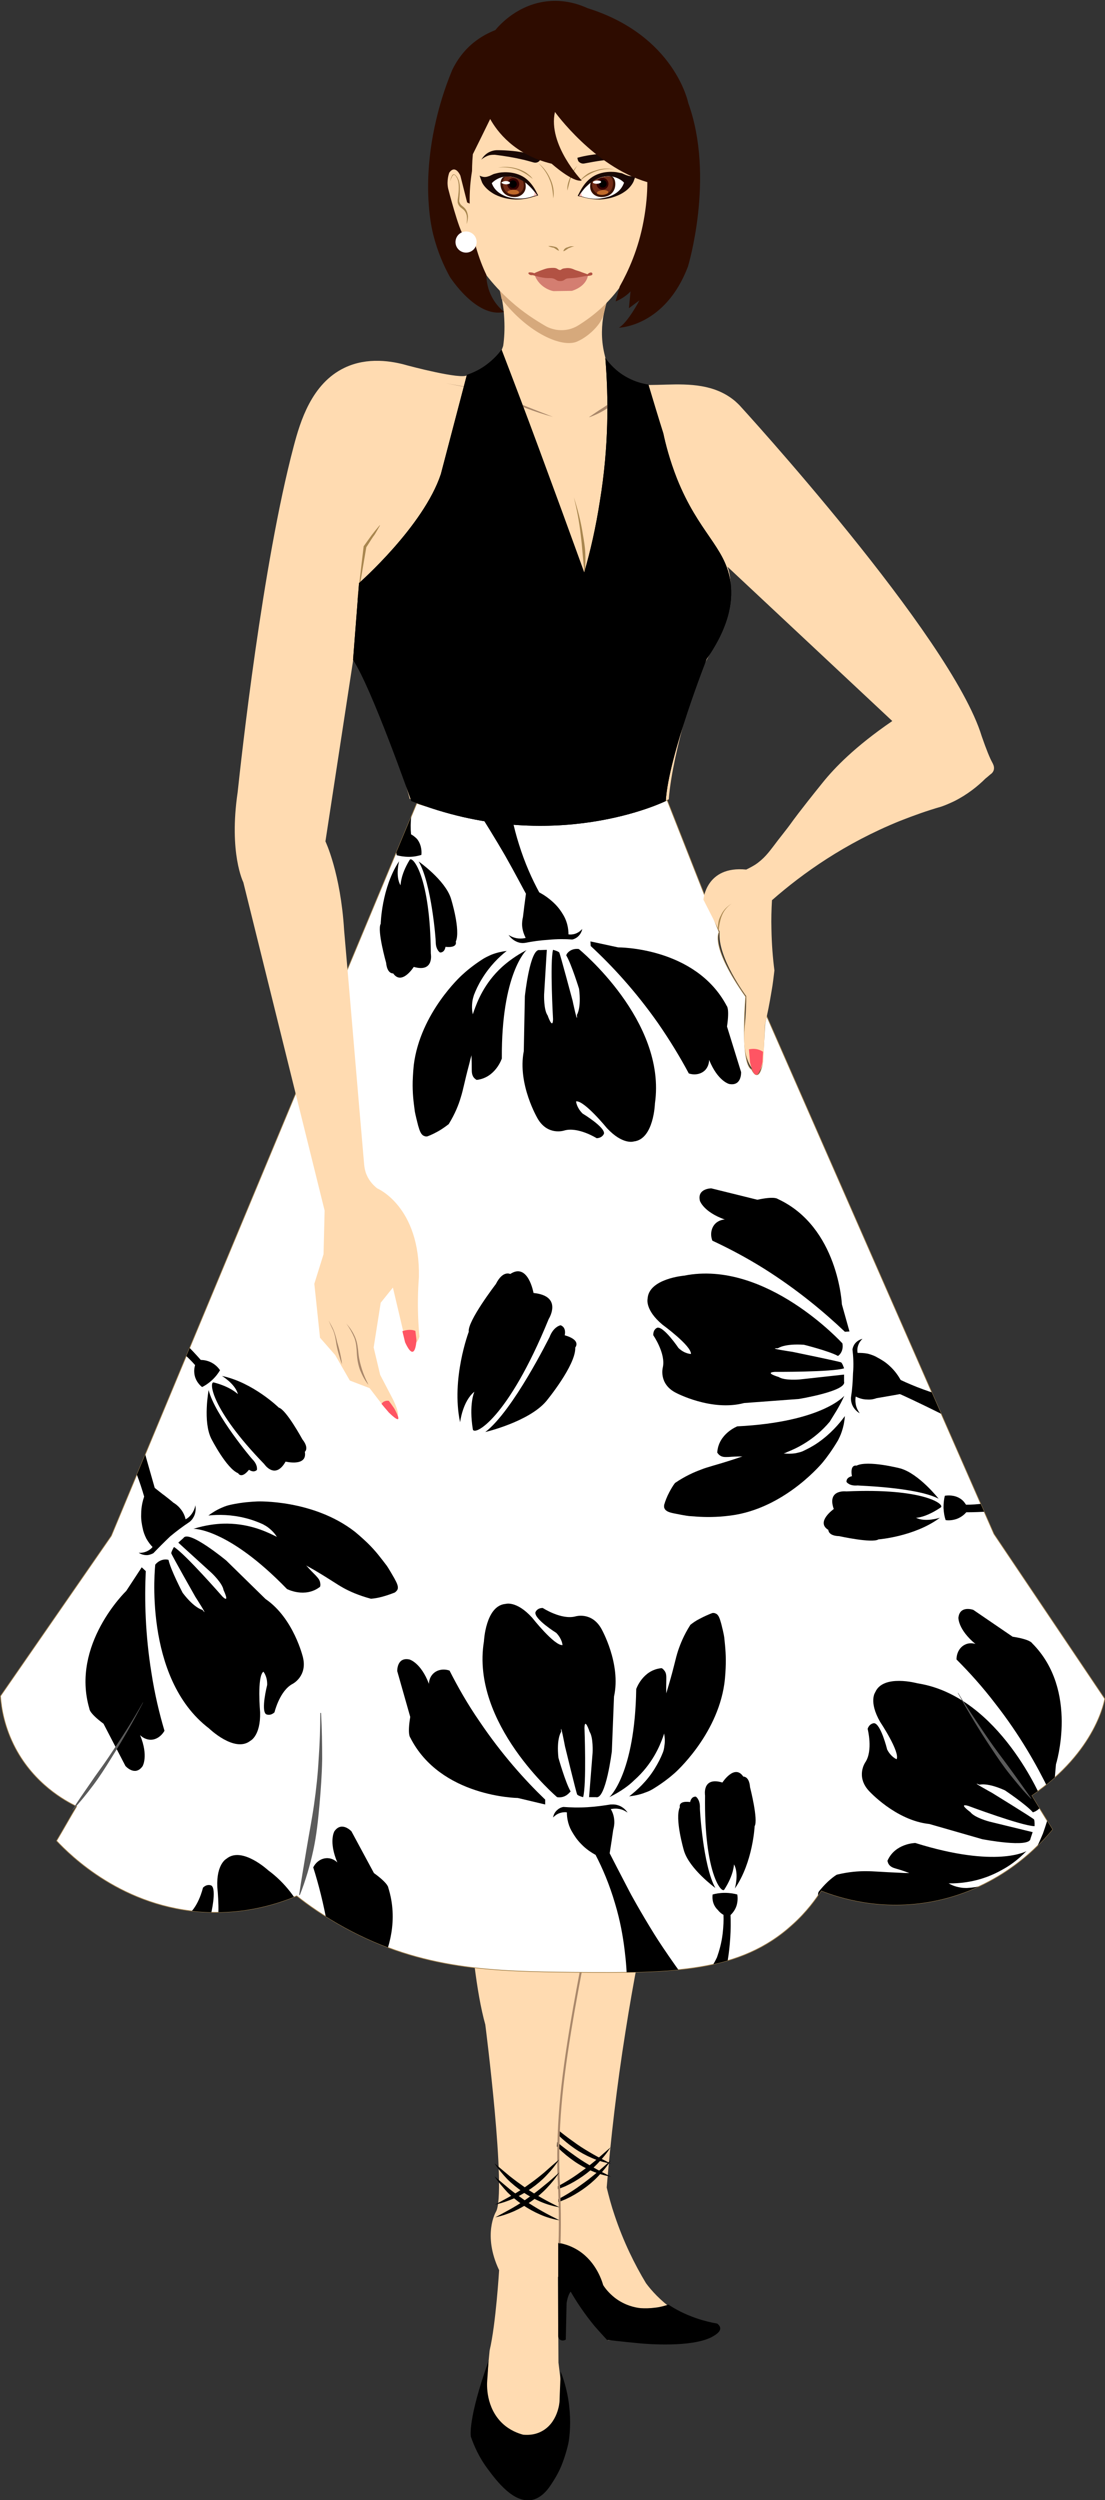 <?xml version="1.0" encoding="UTF-8"?>
<!-- Generator: Adobe Illustrator 26.1.0, SVG Export Plug-In . SVG Version: 6.00 Build 0)  -->
<svg xmlns="http://www.w3.org/2000/svg" xmlns:xlink="http://www.w3.org/1999/xlink" version="1.1" id="Layer_1" x="0px" y="0px" viewBox="0 0 407.8 922.3" style="enable-background:new 0 0 407.8 922.3;" xml:space="preserve">
<rect x="0" y="0" width="407.8" height="922.3" fill="#333333" stroke="none"/>
<style type="text/css">
	.st0{fill:#FFDBB1;}
	.st1{fill:none;stroke:#A9876A;stroke-width:0.75;stroke-miterlimit:10;}
	.st2{fill:#FFFFFF;stroke:#A8864F;stroke-width:0.25;stroke-linecap:round;stroke-miterlimit:10;}
	.st3{fill:#D6A97C;}
	.st4{fill:#190805;}
	.st5{fill:#A8864F;}
	.st6{fill:#FFFFFF;}
	.st7{fill:#3A1102;}
	.st8{fill:#722C17;}
	.st9{fill:#330000;}
	.st10{fill:#C16B2B;}
	.st11{fill:#FFBCB3;}
	.st12{fill:#D47E71;}
	.st13{fill:#B25243;}
	.st14{fill:#2E0C00;}
	.st15{fill:none;stroke:#A8864F;stroke-linecap:round;stroke-miterlimit:10;}
	.st16{fill:#FF5563;}
	.st17{fill:#A9876A;}
	.st18{clip-path:url(#SVGID_00000049219177162958501580000018411201209940307891_);}
	.st19{fill:#5B5B5B;}
</style>
<path class="st0" d="M240.8,697.4c-3.7,16.4-7.1,33.8-10,52.3c-3.2,20.1-5.4,39.3-6.9,57.3c0.8,3.3,1.7,6.7,2.9,10.2  c3.3,9.9,7.5,18.3,11.6,25.1c2,2.7,5.3,6.4,10.1,9.8c5.5,3.8,10.8,5.5,14.2,6.4c-1,1.4-2,2.8-3,4.2c-11.8,0.2-23.5,0.4-35.3,0.6  l-16.2-22.2l-2.6-1.3l-2.6-47.6l4.2-53l4.2-47.9l32.1-2.2L240.8,697.4z"></path>
<g>
	<path d="M201.5,786.8c1.9,1.6,3.7,3.1,5.6,4.7c1.9,1.5,3.8,2.9,5.8,4.3c2,1.4,4,2.6,6.1,3.8c2.1,1.2,4.3,2.3,6.5,3.4   c-2.4-0.4-4.8-1.1-7.1-2.1c-2.3-1-4.5-2.2-6.5-3.6c-2-1.4-4-3-5.7-4.7C204.5,790.8,202.8,788.9,201.5,786.8z"></path>
</g>
<g>
	<path d="M201.5,782c1.9,1.6,3.7,3.1,5.6,4.7c1.9,1.5,3.8,2.9,5.8,4.3c2,1.4,4,2.6,6.1,3.8c2.1,1.2,4.3,2.3,6.5,3.4   c-2.4-0.4-4.8-1.1-7.1-2.1c-2.3-1-4.5-2.2-6.5-3.6c-2-1.4-4-3-5.7-4.7C204.5,786,202.8,784.1,201.5,782z"></path>
</g>
<g>
	<path d="M225.4,797c-1.3,2.1-2.9,4-4.6,5.8c-1.7,1.8-3.6,3.4-5.6,4.8c-2,1.4-4.2,2.7-6.4,3.7c-2.3,1-4.6,1.8-7,2.3   c2.2-1.2,4.3-2.3,6.4-3.5c2.1-1.2,4.1-2.5,6-3.9c2-1.4,3.9-2.9,5.7-4.4C221.8,800.2,223.6,798.6,225.4,797z"></path>
</g>
<g>
	<path d="M225.3,792.2c-1.3,2.1-2.9,4-4.6,5.8c-1.7,1.8-3.6,3.4-5.6,4.8c-2,1.4-4.2,2.7-6.4,3.7c-2.3,1-4.6,1.8-7,2.3   c2.2-1.2,4.3-2.3,6.4-3.5c2.1-1.2,4.1-2.5,6-3.9c2-1.4,3.9-2.9,5.7-4.4C221.6,795.4,223.5,793.8,225.3,792.2z"></path>
</g>
<path class="st0" d="M171.4,668.8c0,1.3,1,54.3,7.7,78.1c0,0,8,62.4,3.9,69.1c0,0-5,8.4,1.2,21.5c0,0-1.2,19.9-3.5,29.6l-2.9,30.2  l25.1,9.6l5.8-13.8l-2.6-21.5l-0.3-51.4c0,0,1-13.8-1-19.9c0,0,4.2-50.8,5.1-57.9c0,0,5.8-24.1,7.4-33.4c0,0,7.7-33.8,6.8-37  S171.4,668.8,171.4,668.8z"></path>
<path d="M180.3,871c-0.2,2.4-0.3,4.9-0.5,7.3c-0.1,1.3-0.6,9.9,5.7,15.8c2.7,2.5,5.7,3.6,7.6,4.1c1.4,0.1,3.9,0.2,6.5-1.1  c6.3-3.1,6.9-10.8,6.9-11.3c0.1-3.6,0.3-7.2,0.4-10.9c1.1,2.7,2.1,6.1,2.8,10.1c1,6.2,0.8,11.6,0.2,15.6c-0.2,1.2-0.6,2.7-1.1,4.4  c-0.2,0.7-0.8,2.6-1.6,4.6c-1.2,2.9-2.7,5.3-3.9,7.1c-3,4.6-6,5.4-7.2,5.6c-6.6,1.1-12.7-6.9-15.9-11.2c-3.5-4.6-5.3-9-6.4-12.1  C173.7,898.9,172.6,892.5,180.3,871z"></path>
<path d="M212.2,829.5c7.3,3.9,9.8,11.4,10.4,13.5c0.8,1.3,2.2,3,4.2,4.6c3.7,2.9,7.6,3.7,9.6,3.9c1.5,0.1,3.4,0.1,5.6-0.2  c1.8-0.2,3.4-0.7,4.7-1.1c2.5,1.7,5.9,3.5,10.2,5c2.9,1,5.5,1.6,7.8,2c0.5,0.4,1.1,1,1.1,1.8c0,1.5-2.3,2.7-3.2,3.2  c-7.6,3.9-24.1,2.5-26.3,2.3c-3.1-0.3-7.3-0.7-12.3-1.3c-1.5-1.6-3-3.3-4.6-5.1c-3.6-4.4-6.5-8.7-8.8-12.7c0,0-1.1,1.3-1.5,4.3  l-0.3,13.4c-0.6,0.4-1.4,0.5-2,0.1c-0.7-0.4-0.8-1.2-0.8-1.3c0-11.5,0-23,0-34.5C207.8,827.7,210,828.3,212.2,829.5z"></path>
<path class="st1" d="M225.6,675.7c-6.2,25-10.5,47-13.7,64.9c-4.3,24.5-6.3,41.3-5.8,61.7c0,0.7,0.3,4.4,0.4,9.4  c0.2,6.9,0.1,12.5,0,15.9"></path>
<path class="st2" d="M246.2,295.2l19.2,48.7c0,0-3.5,5,9.8,23.8c0,0-2.1,24.7,2.2,26.8c0,0,2.4,5.6,4-2l0.9-14.8l0.6-2.9l83.9,191.1  l40.9,60.8c0,0-2.9,19.3-27,35.7l7.7,12.5c-4.1,5-18.7,21.6-44.1,26.5c-19.2,3.7-34.6-1.3-41.2-3.9c-2.1,3.2-5.4,7.8-10.5,12.4  c-19.5,17.9-44.6,18-81,17.7c-29.2-0.3-55.6-0.8-84.2-16.4c-7.7-4.2-13.8-8.5-17.9-11.8c-7.2,3-18.9,6.7-33.5,6  c-30.6-1.4-50.2-21.1-55.1-26.3c2.5-4.2,4.9-8.5,7.4-12.7c-4.4-2.1-15.6-8.3-22.6-21.5c-4-7.6-5.2-14.6-5.5-19.2  c13.6-19.7,27.3-39.4,40.9-59.1c37.6-90.1,75.1-180.2,112.7-270.2C153.7,296.2,205.2,313.8,246.2,295.2z"></path>
<g>
	<path class="st0" d="M184.2,106H226c-1.9,4.2-5.5,13.4-3,24.3c0.9,3.8,1.3,5.7,2.6,7.3c8.2,10.1,30.7-2.1,45.6,10.3   c0.8,0.7,1.4,1.3,1.7,1.6c0,0,78.2,85.3,89.4,122.1c1.7,4.9,3,8.1,3.9,9.7c0.2,0.4,0.8,1.4,0.6,2.5c-0.1,0.7-0.5,1.2-0.8,1.5   c-0.8,0.6-1.5,1.3-2.3,1.9c-2.7,2.7-6.6,5.9-11.6,8.4c-1.7,0.8-3.3,1.5-4.8,2c-4.9,1.4-10,3.2-15.3,5.3   c-20.2,8.2-35.7,19.2-47.1,29.2c-0.2,3.4-0.3,6.9-0.2,10.7c0.1,5.5,0.5,10.6,1.1,15.2c-0.3,2.5-0.6,5.2-1.1,7.9   c-0.7,4.3-1.5,8.3-2.4,12.1l-0.6,13.7c0,0-0.8,3.7-2.3,3.8c-1,0.1-1.9-1.3-2.4-2.1c-2.5-4.1-2.6-10-2.2-14.2   c0.1-1.2,0.2-2.4,0.3-3.6c0.2-2.9,0.3-5.6,0.3-8.1c0,0-10.8-14.4-9.8-23.8l-6-11.8c0,0,0.9-12.6,15.8-11.1c0.8-0.4,2-1,3.3-1.8   c3.3-2.2,5.1-4.7,6.8-6.9c2.2-3,4.6-5.8,6.8-8.9c0,0,2.6-3.7,11.4-14.6c4.2-5.2,11.7-13.1,25.6-22.6l-60.9-57c0,0,6.4,12-10.5,39.4   c0,0-9.6,27.9-11.1,46.5c0,0-51.2,19.9-95.6-0.2c0,0-8.8-33.6-20.8-51.6l-10.3,67.3c0,0,5.6,11.6,6.9,32.8   c2.5,28.8,4.9,57.7,7.4,86.5c0.1,1,0.3,2.3,0.9,3.7c1.1,2.6,2.9,4.2,3.9,5c0,0,15.9,6.6,15.4,32.8c-0.4,5.1-0.5,10.6-0.2,16.5   c0.1,1.8,0.2,3.6,0.4,5.4c-0.1,0.2-0.6,2.4-1.9,2.5c-1,0.1-2.3-0.8-4.1-4.5L145,475l-4.5,5.6l-2.6,16.5l2.4,10.1l4.7,9   c0,0,5.8,11.6-3,3.2l-5.6-7.3l-7.3-2.8l-5.4-9.4l-5.6-6.4l-2.1-19.9l3.4-10.9l0.4-16.1l-30-121.1c0,0-5.4-10.7-2.1-33.2   c1.3-12.1,9.1-83.9,20.7-127.7c2.4-9.1,6.6-23.1,18.7-28.9c8.5-4.1,17.7-2.5,23.2-0.9c0,0,20.1,5.4,22.1,3.6c1.4,0,3.3-0.3,5.4-1.2   c5.7-2.6,7.5-8.4,7.9-9.6c0.4-2.7,0.6-6.1,0.4-9.9C185.9,113.1,185.1,109.1,184.2,106z"></path>
	<path class="st3" d="M184.1,105.9c13.7,0.1,27.3,0.2,41,0.3c-0.8,3.4-1.6,6.7-2.4,10.1c-0.4,1.1-1.1,2.6-2.4,4.1   c0,0-2.8,3.6-7.3,5.6c-5.5,2.4-17.9-2.9-27.9-15.7C184.8,108.8,184.5,107.3,184.1,105.9z"></path>
	<path class="st0" d="M162.9,67.5c0.6,2.1,1.3,4.3,2.2,6.7c1.3,3.3,2.6,6.3,4,8.9c0.4,0.8,1.1,1.8,2.1,1.9c1,0.1,1.4-0.6,2.1-0.5   c1.3,0.2,1.4,3.4,2.4,7.4c1.3,5,3.7,9.5,3.7,9.5l0,0c2.3,3,5.4,6.5,9.4,10c4.4,3.9,8.8,6.7,12.4,8.8c1,0.6,3.8,2,7.6,1.5   c2.3-0.3,4.1-1.3,5-1.9c4.1-2.6,9.9-6.9,15-13.9c1.7-2.3,4.6-6.8,6.9-12.9c1.2-3.3,1.9-6.2,2.4-8.5c1.5-5.9,2.7-12.5,3.5-19.8   c1.6-14.4,0.9-27-0.5-37.2h-67.3L170.2,49l-2.8,7.7c0.8,3.7,1.5,7.4,2.3,11.1c0.2,1.4,0.3,2.8,0.5,4.1l-3.2-9.6   c0,0-1.5-3.9-4.1-1.1c-0.2,0.7-0.4,1.6-0.5,2.7C162.4,65.4,162.6,66.6,162.9,67.5z"></path>
	<path class="st4" d="M199.6,58c0,0.3-0.1,0.7-0.4,1.2c-0.5,0.7-1.4,1-2.4,0.7c-1.1-0.3-2.1-0.6-3.3-0.9c-3.8-0.9-7.5-1.5-10.9-1.9   c-0.6,0-1.3,0-2.1,0.2c-1.3,0.4-2.3,1.1-2.9,1.6c0.3-0.4,0.6-0.9,1-1.3c1.7-1.9,3.9-2.2,4.9-2.2c1.8,0,3.7,0.1,5.8,0.3   C193.3,56.1,196.7,57,199.6,58z"></path>
	<g>
		<path class="st5" d="M226.7,62.5c-2.3-0.3-4.7-0.1-6.8,0.7c-1.1,0.4-2.1,0.9-3.1,1.5c-1,0.6-1.9,1.3-2.8,2c0,0,0,0,0,0    c0,0,0,0,0,0c0.7-0.9,1.6-1.7,2.6-2.4c1-0.7,2.1-1.1,3.2-1.4C222,62.1,224.4,62,226.7,62.5C226.7,62.4,226.7,62.4,226.7,62.5    C226.7,62.5,226.7,62.5,226.7,62.5z"></path>
	</g>
	<g>
		<path class="st5" d="M213,61.1c-0.9,1.4-1.7,2.9-2.3,4.4c-0.3,0.8-0.5,1.6-0.7,2.4c-0.2,0.8-0.4,1.6-0.6,2.4c0,0,0,0,0,0    c0,0,0,0,0,0c-0.1-0.8,0-1.7,0.2-2.5c0.2-0.8,0.5-1.6,0.8-2.4C211,63.8,211.9,62.4,213,61.1C212.9,61.1,213,61.1,213,61.1    C213,61.1,213,61.1,213,61.1z"></path>
	</g>
	<path class="st4" d="M213.1,58.2c0,0.3,0.1,0.7,0.3,1.2c0.5,0.7,1.4,1.1,2.3,0.9c1.1-0.2,2.2-0.4,3.3-0.6c3.9-0.7,7.6-1,11-1.2   c0.6,0,1.3,0.1,2.1,0.4c1.3,0.5,2.2,1.2,2.7,1.8c-0.2-0.4-0.5-0.9-0.9-1.4c-1.6-2-3.8-2.4-4.7-2.5c-1.8-0.1-3.7-0.2-5.8-0.1   C219.5,56.8,216,57.4,213.1,58.2z"></path>
	<g>
		<path class="st4" d="M177,64.8c0.8,0.4,1.5,0.5,1.9,0.5c0.7,0,1.2-0.2,1.8-0.4c0.7-0.3,0.8-0.4,1.5-0.7c0,0,0.7-0.2,1.6-0.4    c0.8-0.2,5.9-1,9.9,1.8c2.1,1.5,3.4,3.6,4.2,5.1c0.2,0.5,0.5,0.9,0.7,1.4c-0.6,0.2-1.2,0.3-1.8,0.5c-2.7,0.9-4.9,1-6.4,1    c-4.4-0.1-7.6-1.6-9-2.6c-1.7-1.1-3-2.6-3.5-3.7l0,0C177.6,66.5,177.3,65.7,177,64.8z"></path>
		<path class="st6" d="M181.5,67.6c0-0.1,4.9-5.6,12.7,0c0.4,0.4,0.9,0.8,1.3,1.2c1.1,1.1,2,2.2,2.7,3.2c-0.5,0.1-1,0.3-1.5,0.4    c-1.4,0.5-2.7,0.7-3.6,0.8c-1.4,0.1-2.4,0-3,0c-1.3-0.1-2.4-0.4-3.3-0.7C183.2,71.1,182,69,181.5,67.6z"></path>
		<g>
			<path class="st7" d="M185.8,65.3c0.3-0.2,0.6-0.2,1.4-0.2c0.9,0,1.9,0.1,3.1,0.5c0.9,0.3,2.1,0.7,3.5,1.6c0,0.1,0.8,2.3-0.6,4     c-1.2,1.5-3,1.5-3.3,1.5c-0.4,0-2.8,0-4.2-1.8C184.2,69,184.5,66,185.8,65.3z"></path>
			<path class="st8" d="M186.4,65.3c0.2-0.1,0.5-0.1,1.1-0.1c0.6,0,1.4,0.1,2.6,0.4c0.7,0.2,1.7,0.6,2.9,1.2     c0.5,1.3,0.4,2.8-0.5,3.8c-0.9,1.1-2.2,1.3-2.7,1.3c-0.3,0-2.3,0-3.4-1.6C185.2,68.6,185.4,65.9,186.4,65.3z"></path>
			
				<ellipse transform="matrix(9.891246e-02 -0.995 0.995 9.891246e-02 103.116 249.66)" class="st9" cx="189.4" cy="67.9" rx="2.2" ry="2.2"></ellipse>
			<path class="st10" d="M187.7,70.4c0.2-0.1,0.7-0.3,1.4-0.4c0.2,0,0.4,0,0.7,0c0.2,0,1.6,0.2,1.7,0.9c0,0.1,0,0.2-0.1,0.4     c-0.3,0.2-0.9,0.4-1.8,0.4c-1,0-1.8-0.3-2.1-0.5c0,0-0.3-0.3-0.2-0.5C187.4,70.6,187.5,70.5,187.7,70.4z"></path>
			<ellipse transform="matrix(0.94 -0.34 0.34 0.94 -11.802 68.503)" cx="189.4" cy="67.9" rx="1.4" ry="1.4"></ellipse>
			<path class="st6" d="M185.4,67.1c0.2-0.1,0.5-0.2,1-0.3c0.1,0,0.3,0,0.5,0c0.2,0,1.2,0.2,1.3,0.6c0,0.1,0,0.2-0.1,0.3     c-0.2,0.1-0.7,0.3-1.3,0.3c-0.8,0-1.3-0.3-1.6-0.4c0,0-0.2-0.2-0.1-0.4C185.1,67.3,185.2,67.2,185.4,67.1z"></path>
		</g>
		<path class="st11" d="M197.3,70.9c-0.1,0,0,0.4-0.1,0.8c-0.1,0.3-0.4,0.6-0.6,0.7c0.5-0.1,1-0.3,1.5-0.4    C197.6,71.1,197.4,70.9,197.3,70.9z"></path>
	</g>
	<g>
		<path class="st4" d="M234.7,64.5c-0.8,0.4-1.5,0.5-1.8,0.5c-0.7,0-1.2-0.2-1.8-0.4c-0.8-0.3-0.9-0.4-1.6-0.7c0,0-0.7-0.1-1.6-0.3    c-0.8-0.2-5.9-0.9-9.9,2.1c-2.1,1.6-3.3,3.7-4.1,5.2c-0.2,0.5-0.5,0.9-0.7,1.4c0.6,0.1,1.2,0.3,1.8,0.4c2.7,0.8,5,0.9,6.4,0.9    c4.4-0.2,7.6-1.8,9-2.8c1.7-1.1,2.9-2.7,3.4-3.8l0,0C234.1,66.2,234.4,65.4,234.7,64.5z"></path>
		<path class="st6" d="M230.3,67.4c0-0.1-5.1-5.5-12.7,0.3c-0.4,0.4-0.9,0.8-1.3,1.2c-1.1,1.1-1.9,2.3-2.6,3.3    c0.5,0.1,1,0.3,1.5,0.4c1.5,0.5,2.7,0.6,3.6,0.7c1.4,0.1,2.4,0,3-0.1c1.3-0.2,2.4-0.5,3.3-0.8C228.7,71,229.8,68.8,230.3,67.4z"></path>
		<g>
			<path class="st7" d="M226,65.2c-0.3-0.2-0.7-0.1-1.4-0.1c-0.9,0-1.9,0.2-3.1,0.5c-0.9,0.3-2.1,0.8-3.5,1.7c0,0.1-0.8,2.3,0.7,4     c1.2,1.4,3.1,1.4,3.3,1.4c0.4,0,2.8,0,4.2-1.9C227.6,68.9,227.2,65.9,226,65.2z"></path>
			<path class="st8" d="M225.3,65.2c-0.2-0.1-0.5-0.1-1.1-0.1c-0.6,0-1.4,0.1-2.6,0.5c-0.7,0.2-1.7,0.6-2.8,1.2     c-0.5,1.3-0.3,2.8,0.6,3.8c0.9,1.1,2.3,1.2,2.7,1.2c0.3,0,2.3,0,3.4-1.6C226.6,68.5,226.4,65.8,225.3,65.2z"></path>
			
				<ellipse transform="matrix(0.992 -0.124 0.124 0.992 -6.689 28.021)" class="st9" cx="222.4" cy="67.9" rx="2.2" ry="2.2"></ellipse>
			<path class="st10" d="M224.1,70.4c-0.2-0.1-0.7-0.3-1.4-0.3c-0.2,0-0.4,0-0.7,0.1c-0.2,0-1.6,0.3-1.7,0.9c0,0.1,0,0.2,0.1,0.4     c0.3,0.2,1,0.4,1.8,0.4c1,0,1.8-0.4,2.1-0.6c0,0,0.2-0.3,0.2-0.5C224.5,70.6,224.3,70.5,224.1,70.4z"></path>
			<ellipse transform="matrix(0.317 -0.949 0.949 0.317 87.559 257.345)" cx="222.4" cy="67.9" rx="1.4" ry="1.4"></ellipse>
			<path class="st6" d="M221.6,66.8c-0.2-0.1-0.5-0.2-1-0.2c-0.1,0-0.3,0-0.5,0c-0.2,0-1.2,0.2-1.3,0.6c0,0.1,0,0.2,0.1,0.3     c0.2,0.1,0.7,0.3,1.3,0.3c0.8,0,1.3-0.3,1.5-0.4c0,0,0.2-0.2,0.1-0.4C221.8,66.9,221.8,66.9,221.6,66.8z"></path>
		</g>
		<path class="st11" d="M214.5,71.1c0.1,0,0,0.4,0.1,0.8c0.1,0.3,0.4,0.6,0.6,0.7c-0.5-0.1-1-0.3-1.5-0.4    C214.3,71.3,214.5,71.1,214.5,71.1z"></path>
	</g>
	<g>
		<path class="st5" d="M183.8,61.8c2.3-0.4,4.7-0.3,7,0.4c1.1,0.3,2.2,0.8,3.2,1.4c1,0.7,1.9,1.4,2.6,2.4c0,0,0,0,0,0c0,0,0,0,0,0    c-0.9-0.7-1.8-1.4-2.8-2c-1-0.6-2-1.1-3.1-1.5C188.5,61.8,186.2,61.6,183.8,61.8C183.8,61.9,183.8,61.8,183.8,61.8    C183.8,61.8,183.8,61.8,183.8,61.8z"></path>
	</g>
	<g>
		<path class="st5" d="M198.7,60.2c1.9,1.5,3.4,3.5,4.4,5.8c0.5,1.1,0.9,2.3,1.1,3.5c0.2,1.2,0.2,2.5,0,3.7c0,0,0,0,0,0c0,0,0,0,0,0    c-0.1-1.2-0.2-2.4-0.4-3.6c-0.2-1.2-0.5-2.3-1-3.4C201.9,63.9,200.4,61.9,198.7,60.2C198.6,60.2,198.6,60.2,198.7,60.2    C198.7,60.2,198.7,60.2,198.7,60.2z"></path>
	</g>
	<g>
		<path class="st12" d="M197.3,101.4H217c0,0-0.1,4-5.9,5.9l-6.7,0.1C204.3,107.5,199.1,106.5,197.3,101.4z"></path>
		<path class="st13" d="M197.2,100.8c0.5-0.3,1.3-0.6,2.3-1c1.4-0.5,2.1-0.8,3.1-0.9c1.3-0.1,2.4-0.2,3.1,0.3c0.2,0.1,0.5,0.4,1,0.4    c0.3,0,0.5-0.2,0.6-0.3c0.5-0.3,1-0.3,1.8-0.4c1.3-0.1,2.3,0.3,2.7,0.5c0.8,0.4,1.4,0.4,3.1,1.1c0.8,0.3,1.5,0.5,1.9,0.7    c0.6-0.6,1.2-0.8,1.6-0.6c0.2,0.1,0.3,0.4,0.2,0.7c-0.1,0.2-0.4,0.3-0.9,0.4c-0.5,0.1-0.9,0.1-0.9,0.1c-1.4,0-2.7,0.6-5.7,0.8    c-1.3,0.1-1.9,0-2.6,0.5c-0.3,0.2-0.5,0.4-1,0.5c-0.8,0.2-1.4,0-1.6,0c-0.5-0.2-0.7-0.4-1.1-0.6c-0.9-0.5-1.9-0.4-2.5-0.4    c-1,0-2.7-0.2-5.7-1.1c-0.1,0-0.6,0.1-1-0.1c-0.3-0.1-0.7-0.5-0.6-0.7c0.1-0.2,0.5-0.3,0.9-0.2    C196.5,100.5,196.9,100.7,197.2,100.8z"></path>
	</g>
	<g>
		<g>
			<path class="st5" d="M202.3,90.8c0.7-0.1,1.5,0,2.3,0.2c0.4,0.1,0.8,0.2,1.1,0.5c0.3,0.3,0.5,0.7,0.6,1c0,0,0,0,0,0c0,0,0,0,0,0     l0,0c-0.4-0.1-0.7-0.3-1-0.5c-0.3-0.2-0.6-0.4-0.9-0.6C203.7,91.3,203,91.1,202.3,90.8C202.3,90.9,202.3,90.9,202.3,90.8     C202.3,90.9,202.3,90.8,202.3,90.8z"></path>
		</g>
		<g>
			<path class="st5" d="M211.9,90.9c-0.7,0.1-1.4,0.4-2.1,0.7c-0.3,0.2-0.6,0.4-0.9,0.6c-0.3,0.2-0.6,0.4-1,0.5l0,0c0,0,0,0,0,0     c0,0,0,0,0,0c0.1-0.4,0.3-0.8,0.6-1c0.3-0.3,0.7-0.4,1.1-0.5C210.4,90.8,211.2,90.8,211.9,90.9C212,90.8,212,90.9,211.9,90.9     C212,90.9,212,90.9,211.9,90.9z"></path>
		</g>
	</g>
	<path class="st14" d="M253.9,98.3c-8.4,22.2-25.5,22.6-25.5,22.6c3.3-1.9,7.6-10.1,7.6-10.1l-3.9,2.9l0.6-6.2   c-2.3,2.5-5.5,3.7-5.5,3.7c0.5-1.8,1-3.6,1.5-5.5c3.2-5.7,6.9-13.8,8.8-24.1c1-5.3,1.4-10.2,1.4-14.4   c-19.7-5.8-34.1-25.9-34.1-25.9c-2.7,12.1,9.9,25.3,9.9,25.3c-3.3,0.8-11.1-6.2-11.1-6.2c-13.8-3.3-20.2-12-22.7-16.5   c-1.9,3.9-4.5,9.2-6.4,13c-0.3,3.3-0.3,6.2-0.3,6.2c-1.1,6.7-1.7,16.8,1.5,28.2c1.1,3.8,2.4,7.2,3.8,10.1c0,1.8,0.3,5.3,2.5,9   c1.3,2.2,2.9,3.7,4,4.7c-10.3,2.3-20-13-20-13c-2.1-3.8-4.5-9.1-6.1-15.5c-0.3-1.2-1.3-5.3-1.7-11.6c-0.2-3-1-15,2.8-30.9   c1.1-4.7,2.9-11.1,5.9-18.3c1.4-2.9,4.3-7.8,9.8-11.5c2.2-1.5,4.3-2.5,6.1-3.2c1.4-1.7,8.4-9.8,20-10.7c6.3-0.5,11.4,1.4,14,2.6   c32.3,10.1,37.2,35,37.2,35C263.9,65.4,253.9,98.3,253.9,98.3z"></path>
	<path class="st0" d="M173.5,75.2l-1.1-0.5l-2.5-9.9c0,0-1.8-4.3-4.1-1.1c0,0-1.1,2.8-0.4,5.9c0,0,4,15.6,5.7,17.2   c0,0,1.3,1.9,3.1,0.5l0.8,0.3L173.5,75.2z"></path>
	<circle class="st6" cx="172" cy="89.3" r="3.9"></circle>
	<g>
		<path class="st5" d="M166.2,66.9c0-0.5,0.1-1,0.3-1.4c0.1-0.2,0.2-0.5,0.3-0.7c0.1-0.2,0.3-0.4,0.6-0.5c0.3,0,0.6,0.2,0.7,0.3    c0.2,0.2,0.3,0.4,0.5,0.6c0.3,0.4,0.5,0.9,0.7,1.3c0.3,1,0.4,1.9,0.4,2.9c0,1,0,1.9-0.1,2.9l-0.1,1.4c-0.1,0.5,0,0.8,0.2,1.2    c0.3,0.8,1.2,1.2,1.9,2c0.7,0.8,1,1.9,1.1,2.9c0,1-0.2,2-0.5,2.9c0,0,0,0,0,0c0,0,0,0,0,0c0.1-1,0.2-1.9,0.1-2.8    c-0.1-0.9-0.5-1.8-1.1-2.4c-0.3-0.3-0.7-0.6-1.1-0.9c-0.4-0.3-0.8-0.8-1-1.3c-0.1-0.2-0.2-0.5-0.2-0.8c0-0.3,0-0.6,0-0.8l0.2-1.4    c0.1-0.9,0.2-1.9,0.2-2.9c0-0.9,0-1.9-0.3-2.8c-0.1-0.4-0.3-0.9-0.6-1.3c-0.2-0.4-0.5-0.8-0.9-0.8c-0.4,0.1-0.7,0.6-0.8,1    C166.4,65.9,166.3,66.4,166.2,66.9C166.2,66.9,166.2,66.9,166.2,66.9C166.2,66.9,166.2,66.9,166.2,66.9z"></path>
	</g>
	<path d="M223.4,132.1c1.3,1.8,3.9,5,8.3,7.3c3,1.6,5.7,2.2,7.6,2.5c1.8,6,3.6,12,5.5,18c0.8,3.8,2.3,9.7,5,16.6   c8,20,17.7,25.2,19.7,37.7c1,6.3,0.4,15.8-8.7,28.9c0,0-14.1,35.7-15.1,52.4c0,0-41.5,20.6-93.9,0c0,0-14.5-41.5-21.5-52.1   l2.2-28.3c0,0,23.8-20.9,30.2-40.2c3.2-12.2,6.4-24.4,9.6-36.6c2.1-0.7,5.2-2,8.2-4.5c2.1-1.7,3.6-3.4,4.6-4.8   c4.6,12,9.2,24.1,13.7,36.3c5.7,15.4,11.3,30.7,16.8,45.9c2.3-7.9,4.3-16.7,5.8-26.4C224.7,164.7,224.6,146.7,223.4,132.1z"></path>
	<path class="st15" d="M210.5,177.1"></path>
	<g>
		<path class="st5" d="M211.8,183.5c1.4,4.4,2.6,9,3.3,13.6c0.4,2.3,0.8,4.6,0.9,6.9c0.1,2.3,0.1,4.7-0.2,7c0,0,0,0-0.1,0    c0,0,0,0,0,0c-0.3-2.3-0.5-4.6-0.7-6.9c-0.2-2.3-0.4-4.6-0.7-6.9C213.8,192.6,212.9,188,211.8,183.5    C211.7,183.5,211.7,183.5,211.8,183.5C211.8,183.5,211.8,183.5,211.8,183.5z"></path>
	</g>
	<g>
		<path class="st5" d="M270.1,333.3c-1.7,1.1-3,2.7-3.7,4.5c-0.4,0.9-0.6,1.9-0.8,2.8c-0.2,1-0.3,1.9-0.4,2.9c0,0,0,0,0,0    c0,0,0,0,0,0c-0.3-1-0.3-2-0.1-3c0.1-1,0.5-2,1-2.9C266.9,335.8,268.4,334.3,270.1,333.3C270.1,333.3,270.1,333.3,270.1,333.3    C270.2,333.3,270.2,333.3,270.1,333.3z"></path>
	</g>
	<g>
		<path class="st5" d="M131.8,221.8l1.2-10.1l1.2-10.1l0-0.1l0.1-0.1c0.9-1.3,1.9-2.6,2.8-3.9c0.5-0.6,1-1.3,1.5-1.9    c0.5-0.6,1-1.2,1.5-1.8c0,0,0.1,0,0.1,0c0,0,0,0,0,0.1c-0.4,0.7-0.8,1.4-1.2,2.1c-0.4,0.7-0.8,1.4-1.3,2c-0.9,1.3-1.7,2.7-2.6,4    l0.1-0.2l-1.7,10L131.8,221.8C131.9,221.8,131.9,221.8,131.8,221.8C131.8,221.8,131.8,221.8,131.8,221.8z"></path>
	</g>
	<path class="st16" d="M276.4,387.1c0.6-0.1,1.8-0.3,3.1,0c0.9,0.2,1.6,0.6,2.1,0.9c-0.1,1.3-0.1,2.6-0.2,3.9c0,0-2.2,10.4-4.6,0   L276.4,387.1z"></path>
	<path class="st16" d="M148.5,491.1c0.6-0.2,1.5-0.5,2.8-0.5c0.9,0,1.6,0.2,2,0.4c0.1,1.1,0.3,2.2,0.4,3.4c0,0-0.4,9.1-4.2,0.8   L148.5,491.1z"></path>
	<path class="st16" d="M140.8,517.9c0.2-0.3,0.6-0.8,1.3-1c0.5-0.2,1-0.2,1.4-0.1c0.7,0.9,1.3,1.8,2,2.8c0,0,4.5,7.8-2,1.5   L140.8,517.9z"></path>
</g>
<g>
	<path d="M182.5,802.9c1.9,1.6,3.7,3.1,5.6,4.7c1.9,1.5,3.8,2.9,5.8,4.3c2,1.4,4,2.6,6.1,3.8c2.1,1.2,4.3,2.3,6.5,3.4   c-2.4-0.4-4.8-1.1-7.1-2.1c-2.3-1-4.5-2.2-6.5-3.6c-2-1.4-4-3-5.7-4.7C185.5,806.8,183.9,805,182.5,802.9z"></path>
</g>
<g>
	<path d="M182.5,798.1c1.9,1.6,3.7,3.1,5.6,4.7c1.9,1.5,3.8,2.9,5.8,4.3c2,1.4,4,2.6,6.1,3.8c2.1,1.2,4.3,2.3,6.5,3.4   c-2.4-0.4-4.8-1.1-7.1-2.1c-2.3-1-4.5-2.2-6.5-3.6c-2-1.4-4-3-5.7-4.7C185.5,802.1,183.9,800.2,182.5,798.1z"></path>
</g>
<g>
	<path d="M206.4,801.4c-1.3,2.1-2.9,4-4.6,5.8c-1.7,1.8-3.6,3.4-5.6,4.8c-2,1.4-4.2,2.7-6.4,3.7c-2.3,1-4.6,1.8-7,2.3   c2.2-1.2,4.3-2.3,6.4-3.5c2.1-1.2,4.1-2.5,6-3.9c2-1.4,3.9-2.9,5.7-4.4C202.8,804.7,204.6,803.1,206.4,801.4z"></path>
</g>
<g>
	<path d="M206.3,796.7c-1.3,2.1-2.9,4-4.6,5.8c-1.7,1.8-3.6,3.4-5.6,4.8c-2,1.4-4.2,2.7-6.4,3.7c-2.3,1-4.6,1.8-7,2.3   c2.2-1.2,4.3-2.3,6.4-3.5c2.1-1.2,4.1-2.5,6-3.9c2-1.4,3.9-2.9,5.7-4.4C202.6,799.9,204.4,798.3,206.3,796.7z"></path>
</g>
<g>
	<path class="st17" d="M127.8,488.3c1.4,1.5,2.5,3.2,3.3,5.1c0.8,1.9,1,4,1.2,6c0.2,2,0.7,3.9,1.3,5.8c0.6,1.9,1.4,3.7,2.3,5.5   c0,0,0,0,0,0.1c0,0,0,0,0,0c-1.3-1.6-2.2-3.4-3-5.3c-0.7-1.9-1.1-4-1.2-6c-0.1-2-0.2-4-0.9-5.9C130,491.7,129,489.9,127.8,488.3   C127.7,488.4,127.7,488.3,127.8,488.3C127.7,488.3,127.7,488.3,127.8,488.3z"></path>
</g>
<g>
	<path class="st17" d="M121.3,487.1c0.6,1.3,1.4,2.5,1.9,3.8c0.5,1.3,0.9,2.7,1.2,4.1c0.4,1.4,0.8,2.7,1.1,4.1   c0.3,1.4,0.6,2.8,0.7,4.2c0,0,0,0,0,0c0,0,0,0,0,0c-0.5-1.3-0.9-2.7-1.3-4.1c-0.4-1.4-0.7-2.8-0.9-4.2c-0.2-1.4-0.5-2.8-1-4.1   C122.4,489.7,121.8,488.4,121.3,487.1L121.3,487.1C121.2,487.1,121.2,487.1,121.3,487.1C121.3,487.1,121.3,487.1,121.3,487.1z"></path>
</g>
<path d="M179.1,528.3c0,0,16.1-3.8,22.5-11.4c0,0,11-13.3,10.7-19.8c0,0,2.4-2.7-3.9-4.5c0,0,0.8-2.8-1.5-3.7c0,0-2.6,0.4-4.1,4.4  C202.7,493.4,189.4,520.4,179.1,528.3z"></path>
<g>
	<defs>
		<path id="SVGID_1_" d="M246.2,295.2l19.2,48.7c0,0-3.5,5,9.8,23.8c0,0-2.1,24.7,2.2,26.8c0,0,2.4,5.6,4-2l0.9-14.8l0.6-2.9    l83.9,191.1l40.9,60.8c0,0-2.9,19.3-27,35.7l7.7,12.5c-4.1,5-18.7,21.6-44.1,26.5c-19.2,3.7-34.6-1.3-41.2-3.9    c-2.1,3.2-5.4,7.8-10.5,12.4c-19.5,17.9-44.6,18-81,17.7c-29.2-0.3-55.6-0.8-84.2-16.4c-7.7-4.2-13.8-8.5-17.9-11.8    c-7.2,3-18.9,6.7-33.5,6c-30.6-1.4-50.2-21.1-55.1-26.3c2.5-4.2,4.9-8.5,7.4-12.7c-4.4-2.1-15.6-8.3-22.6-21.5    c-4-7.6-5.2-14.6-5.5-19.2c13.6-19.7,27.3-39.4,40.9-59.1c37.6-90.1,75.1-180.2,112.7-270.2C153.7,296.2,205.2,313.8,246.2,295.2z    "></path>
	</defs>
	<clipPath id="SVGID_00000124878149803218723090000003364777275875141550_">
		<use xlink:href="#SVGID_1_" style="overflow:visible;"></use>
	</clipPath>
	<g style="clip-path:url(#SVGID_00000124878149803218723090000003364777275875141550_);">
		<g>
			<path d="M201.2,665.7l-10.1-2.4c0,0-28.6-0.3-39.7-22.3c0,0-1.1-1,0-7.6l-4.8-16.9c0,0-0.2-5.3,4.5-4.3c0,0,4.2,1.1,7.2,9     c0-0.5,0.1-2.2,1.4-3.6c1.5-1.6,3.9-2.1,6.2-1.3c3,5.9,6.6,12.3,11.1,18.8c8.1,12,16.6,21.5,24.2,28.8V665.7z"></path>
			<path d="M205.6,663c0,0-32-27.2-27-57.5c0,0,0.6-13.2,8-13.8c0,0,4-1.3,9.8,5.1c0,0,8.2,10.4,11.2,10.1c0,0-0.1-2.2-2.3-4.5     c0,0-8.2-5.1-7.7-7.6c0,0,0.5-1.6,2.7-1.6c0,0,6.9,4.5,12.1,3.1c0,0,5.9-1.8,9.5,4.5c0,0,7.4,12.9,4.7,25.1l-0.8,20.2     c0,0-2.2,17.8-5.8,16.9l-2.6,0l1.3-16.4c0,0,0.3-5.6-1.1-7.7c0,0-1.8-5.5-1.9-1.5c0,0,0.8,21.1-0.5,25.6c0,0-1.9-0.5-2.2-1     c-0.3-0.5-4.5-17.8-4.5-17.8s-1.8-9.6-1.4-5.3c0,0-1.8,2.4-1,9.6c0,0,2.6,9.2,4.5,12.4C210.4,660.9,208.9,663.5,205.6,663z"></path>
			<path d="M224.9,663c0,0,9.4-8.4,9.9-39.9c0,0,2.4-7.1,9.4-7.7c0.2,0.1,0.6,0.4,0.9,0.8c0.9,1,0.8,2.3,0.8,3.4     c0,1.2-0.1,2.8,0,5.1c0.2-0.7,0.5-1.8,0.9-3.1c2.1-7.1,2.4-9.4,3.4-12.5c0.8-2.4,2.1-5.8,4.6-9.7c0.9-0.7,2-1.5,3.4-2.2     c1.7-0.9,3.3-1.6,4.6-2.1c0.3-0.1,0.8-0.1,1.2,0.1c1.2,0.4,1.6,1.8,2.2,3.9c1,3.9,1.1,5.1,1.1,5.1c0.4,3.8,0.7,6.8,0.5,11.2     c0,0-0.1,3.1-0.5,5.9c-2.8,19.2-18.3,32.8-18.3,32.8c-1.7,1.5-4.3,3.6-7.9,5.8c-0.8,0.5-1.8,1-3,1.4c-2.3,0.9-4.3,1.2-5.9,1.4     c2.8-2.2,6.5-5.5,9.4-10.2c1.3-2.1,2.3-4.1,3-5.9c0.3-0.7,0.5-1.6,0.6-2.6c0.3-1.8,0.1-3.3-0.1-4.5c-0.1,0.4-0.3,0.9-0.5,1.5     c-1.1,3-3.8,9.8-10.6,15.8C232.1,658.7,229.1,660.9,224.9,663z"></path>
			<path d="M207.9,666.6c-0.5,0.1-1.3,0.3-2.1,1c-1.3,1-1.6,2.4-1.7,2.9c0.4-0.4,1.3-1.3,2.7-1.7c1-0.3,1.9-0.3,2.4-0.2     c0,1,0.1,2.3,0.5,3.8c0.4,1.5,1,2.7,1.5,3.5c0.7,1.2,1.7,2.8,3.3,4.4c1.9,2,3.9,3.2,5.3,4c2.5,4.8,5.1,10.8,7.2,18     c1.9,6.3,2.9,12.1,3.5,17c0.5,4,0.9,8.5,0.9,13.5c0,5.2-0.4,10-1,14.1c0.8,1.1,2.5,3.1,5.3,4.4c3.9,1.9,7.6,1.6,9,1.3     c2.3-0.3,6.2-1.1,10.4-3.7c3.4-2.1,5.7-4.7,7-6.4c-10.1-13.1-17.3-23.6-20.6-28.9c-5.1-8.2-9.2-15.7-9.2-15.8     c-3-5.7-7.2-13.9-7.3-14.1c0,0,0.7-4.4,0.7-4.5c0,0,0.6-4,0.6-4.1c0.2-0.8,0.5-2,0.4-3.4c-0.1-2-0.8-3.5-1.3-4.3     c0.6-0.1,1.6-0.3,2.8-0.1c1.7,0.2,2.8,1,3.4,1.4c-0.3-0.5-1.5-2.2-3.8-2.8c-1-0.3-1.9-0.2-2.5-0.2c-2.5,0.4-5.3,0.8-8.5,1     C213.5,666.9,210.5,666.8,207.9,666.6z"></path>
			<path d="M264,696.5c0,0-9.6-7-11.6-13.8c0,0-3.5-11.9-1.5-16c0,0-0.8-2.5,3.8-1.9c0,0,0.3-2.1,2.1-2c0,0,1.6,1,1.5,4.1     C258.2,666.8,259.4,688.3,264,696.5z"></path>
			<path d="M267.3,697.1c-1,1.6-7.5-6.1-7.1-34.7c0,0-1.2-7.1,6.4-4.8c0,0,4.5-7,7.7-2.2c0,0,2.2-0.2,2.5,3.9c0,0,3.1,12.1,1.7,14.4     c0,0-0.6,13.3-7.3,23c0,0,1.6-5.4-0.3-8.9C270.8,687.9,270.9,691.5,267.3,697.1z"></path>
			<path d="M263,698.9c1.1-0.3,2.6-0.6,4.5-0.6c1.9,0,3.5,0.3,4.6,0.6c0.1,0.7,0.3,2.3-0.3,4.2c-0.6,1.8-1.7,2.9-2.2,3.4     c0.1,2.5,0.1,5.4-0.1,8.4c-0.2,3-0.5,5.7-0.9,8.1c-0.4,2.8-1,6.1-2.2,9.7c-1.3,3.9-2.8,7.1-4.2,9.6c-2.9-2.4-5.9-4.7-8.8-7.1     c2.3-1.6,5.2-4,7.9-7.6c1.4-1.9,2.5-3.8,3.3-5.5c0.8-2.3,1.7-5.3,2.1-8.8c0.3-2.6,0.4-5,0.3-6.9c-0.6-0.3-1.4-0.9-2.1-1.8     C262.6,702.4,262.9,699.6,263,698.9z"></path>
		</g>
		<g>
			<path d="M52.3,578.2l-5.7,8.7c0,0-20.6,19.8-13.6,43.5c0,0-0.2,1.5,5.2,5.5l8.1,15.6c0,0,3.5,4,6.3,0.1c0,0,2.3-3.7-0.9-11.5     c0.4,0.4,1.6,1.5,3.5,1.7c2.2,0.2,4.3-1.2,5.5-3.3c-1.9-6.4-3.6-13.5-4.8-21.3c-2.3-14.2-2.6-27-2.1-37.6L52.3,578.2z"></path>
			<path d="M57.3,577.2c0,0-4.7,41.7,19.8,60.4c0,0,9.5,9.2,15.3,4.6c0,0,3.8-1.8,3.6-10.5c0,0-1.2-13.2,1.2-15c0,0,1.5,1.7,1.4,4.9     c0,0-2.4,9.4-0.4,10.8c0,0,1.5,0.8,3.1-0.7c0,0,1.9-8,6.7-10.5c0,0,5.5-2.8,3.8-9.8c0,0-3.4-14.4-13.8-21.5l-14.5-14.2     c0,0-13.9-11.5-15.8-8.3l-1.9,1.7l12.2,11.1c0,0,4.1,3.8,4.5,6.4c0,0,2.5,5.2-0.4,2.4c0,0-13.9-15.9-17.9-18.3c0,0-1,1.7-1,2.3     c0.1,0.6,8.9,16.1,8.9,16.1s5.3,8.2,2.6,4.8c0,0-2.9-0.5-7.3-6.3c0,0-4.4-8.4-5.2-12.1C62.3,575.4,59.5,574.6,57.3,577.2z"></path>
			<path d="M71.4,564c0,0,12.6-0.4,34.5,22.2c0,0,6.6,3.5,12.2-0.8c0.1-0.3,0.2-0.7,0.1-1.2c-0.1-1.4-1-2.2-1.7-3     c-0.8-0.8-2-2-3.5-3.7c0.6,0.4,1.6,0.9,2.8,1.6c6.3,3.7,8.2,5.2,11.1,6.8c2.2,1.2,5.5,2.7,10,3.9c1.2-0.1,2.5-0.3,4-0.7     c1.9-0.5,3.5-1.1,4.8-1.6c0.3-0.2,0.6-0.5,0.9-0.9c0.6-1.1,0-2.4-1.1-4.4c-2-3.5-2.7-4.5-2.7-4.5c-2.3-3-4.1-5.5-7.3-8.6     c0,0-2.3-2.2-4.5-4C115.6,553.1,95,553.9,95,553.9c-2.2,0.1-5.6,0.3-9.8,1.2c-0.9,0.2-2,0.5-3.1,1c-2.2,0.9-4,2.1-5.2,3     c3.6-0.4,8.5-0.4,13.9,1c2.4,0.6,4.4,1.4,6.2,2.2c0.7,0.4,1.5,0.8,2.2,1.4c1.4,1.1,2.4,2.3,3,3.3c-0.3-0.2-0.8-0.4-1.4-0.7     c-2.9-1.4-9.5-4.5-18.6-4.2C79.6,562.2,75.9,562.6,71.4,564z"></path>
			<path d="M56.6,573c-0.4,0.2-1.2,0.6-2.2,0.7c-1.6,0.1-2.9-0.6-3.2-0.9c0.5,0.1,1.8,0.1,3.2-0.6c1-0.5,1.6-1.1,1.9-1.5     c-0.7-0.7-1.5-1.7-2.3-3.1c-0.7-1.4-1.1-2.6-1.3-3.6c-0.3-1.4-0.7-3.2-0.6-5.4c0-2.8,0.6-5,1.1-6.5c-1.5-5.2-3.7-11.4-7.1-18     c-3-5.9-6.2-10.8-9.2-14.8c-2.3-3.2-5.2-6.8-8.6-10.4c-3.6-3.8-7.1-7-10.3-9.6c-0.2-1.4-0.3-4,0.8-6.9c1.5-4.1,4.5-6.4,5.6-7.1     c1.9-1.3,5.3-3.5,10.1-4.4c4-0.8,7.3-0.5,9.4-0.1c1.6,16.5,3.6,29,4.8,35.2c1.9,9.4,4.1,17.7,4.1,17.7c1.7,6.2,4.3,15.1,4.3,15.2     c0,0,3.5,2.8,3.6,2.8c0,0,3.2,2.5,3.2,2.6c0.7,0.4,1.7,1.1,2.6,2.2c1.3,1.5,1.8,3.1,2,4c0.6-0.3,1.4-0.9,2.1-1.8     c1-1.3,1.4-2.7,1.5-3.4c0.1,0.6,0.4,2.7-0.8,4.6c-0.5,0.9-1.2,1.5-1.7,1.8c-2.1,1.4-4.4,3.1-6.8,5.1     C60.5,569,58.4,571.1,56.6,573z"></path>
			<path d="M77,512.8c0,0-2.2,11.7,1,18c0,0,5.6,11,9.9,12.7c0,0,1.1,2.3,4-1.3c0,0,1.6,1.3,2.9,0.1c0,0,0.5-1.8-1.7-4     C93.1,538.4,79.2,521.9,77,512.8z"></path>
			<path d="M78.9,510c-1.8-0.5-1.3,9.6,18.6,30.1c0,0,4,6,7.9-0.9c0,0,8.1,2,7.1-3.6c0,0,1.7-1.3-0.9-4.6c0,0-6-11-8.7-11.7     c0,0-9.5-9.3-21-11.7c0,0,4.9,2.9,5.9,6.7C87.8,514.4,85.4,511.7,78.9,510z"></path>
			<path d="M74.6,511.7c1-0.5,2.3-1.3,3.7-2.6c1.4-1.3,2.3-2.6,2.9-3.6c-0.4-0.6-1.4-1.9-3.1-2.8c-1.7-0.9-3.3-1-4-1     c-1.7-1.9-3.6-4-5.8-6.1c-2.2-2-4.3-3.8-6.2-5.3c-2.2-1.8-4.9-3.7-8.3-5.5c-3.6-1.9-6.9-3.2-9.7-4.1c-0.5,3.7-1,7.5-1.6,11.2     c2.7-0.4,6.5-0.7,10.9,0.1c2.4,0.4,4.4,1.1,6.1,1.7c2.2,1.1,4.8,2.7,7.5,5c2,1.7,3.7,3.4,5,4.9c-0.2,0.7-0.4,1.6-0.3,2.8     C71.9,509.4,74,511.3,74.6,511.7z"></path>
		</g>
		<g>
			<path d="M313.5,491.2l-2.8-10c0,0-1.3-28.6-23.7-38.9c0,0-1-1.1-7.5,0.3l-17-4.2c0,0-5.3,0-4.2,4.6c0,0,1.3,4.1,9.2,6.9     c-0.5,0-2.2,0.2-3.5,1.5c-1.5,1.5-2,4-1.1,6.3c6,2.8,12.5,6.2,19.2,10.4c12.2,7.7,22,15.9,29.7,23.2L313.5,491.2z"></path>
			<path d="M310.9,495.6c0,0-28.2-31-58.4-25c0,0-13.1,1.1-13.5,8.5c0,0-1.1,4.1,5.5,9.6c0,0,10.7,7.8,10.5,10.8c0,0-2.3,0-4.6-2.2     c0,0-5.4-8-7.8-7.5c0,0-1.6,0.5-1.5,2.8c0,0,4.7,6.8,3.5,11.9c0,0-1.6,6,4.8,9.3c0,0,13.1,7,25.2,3.8l20.2-1.5     c0,0,17.8-2.9,16.7-6.4l0-2.6l-16.4,1.8c0,0-5.6,0.5-7.7-0.9c0,0-5.5-1.6-1.5-1.9c0,0,21.1,0.1,25.6-1.3c0,0-0.6-1.9-1.1-2.2     s-18-3.9-18-3.9s-9.7-1.4-5.3-1.3c0,0,2.3-1.8,9.6-1.3c0,0,9.2,2.3,12.5,4.1C309,500.5,311.5,499,310.9,495.6z"></path>
			<path d="M311.6,514.9c0,0-8,9.7-39.5,11.3c0,0-7,2.7-7.4,9.7c0.2,0.2,0.4,0.6,0.8,0.9c1.1,0.9,2.3,0.7,3.4,0.7     c1.2-0.1,2.8-0.2,5.1-0.2c-0.7,0.2-1.7,0.6-3,1c-7,2.3-9.4,2.7-12.4,3.9c-2.4,0.9-5.7,2.3-9.5,4.9c-0.7,0.9-1.4,2.1-2.1,3.4     c-0.9,1.7-1.5,3.3-1.9,4.7c0,0.3-0.1,0.8,0.1,1.2c0.5,1.2,1.9,1.6,4,2c3.9,0.8,5.2,0.9,5.2,0.9c3.8,0.3,6.8,0.5,11.3,0.2     c0,0,3.1-0.2,5.9-0.7c19.1-3.4,32.1-19.4,32.1-19.4c1.4-1.7,3.4-4.4,5.6-8.1c0.4-0.8,0.9-1.8,1.3-3c0.8-2.3,1.1-4.4,1.2-5.9     c-2.1,2.9-5.3,6.6-9.9,9.8c-2,1.4-4,2.4-5.7,3.2c-0.7,0.3-1.6,0.5-2.5,0.7c-1.8,0.3-3.3,0.2-4.5,0.1c0.4-0.1,0.9-0.3,1.5-0.6     c3-1.2,9.7-4.2,15.5-11.1C307.5,522.3,309.7,519.2,311.6,514.9z"></path>
			<path d="M314.6,497.8c0.1-0.5,0.3-1.3,0.9-2.1c1-1.3,2.4-1.7,2.8-1.8c-0.4,0.4-1.3,1.3-1.7,2.8c-0.3,1-0.2,1.9-0.1,2.4     c1,0,2.3,0,3.8,0.3c1.5,0.4,2.7,0.9,3.5,1.4c1.3,0.7,2.9,1.6,4.5,3.1c2,1.8,3.3,3.8,4.1,5.2c4.9,2.3,11,4.7,18.2,6.5     c6.4,1.6,12.2,2.5,17.1,2.9c4,0.4,8.5,0.6,13.5,0.4c5.2-0.2,9.9-0.7,14-1.4c1.2,0.8,3.2,2.4,4.6,5.2c2.1,3.9,1.8,7.5,1.7,8.9     c-0.2,2.3-0.9,6.3-3.3,10.5c-2,3.5-4.5,5.8-6.1,7.2c-13.4-9.7-24.1-16.5-29.6-19.6c-8.4-4.8-16.1-8.6-16.1-8.6     c-5.8-2.9-14.1-6.8-14.3-6.8c0,0-4.4,0.8-4.5,0.8c0,0-4,0.7-4.1,0.7c-0.8,0.3-1.9,0.6-3.4,0.5c-2,0-3.5-0.7-4.3-1.1     c-0.1,0.6-0.2,1.6,0,2.8c0.3,1.7,1.1,2.8,1.5,3.4c-0.5-0.3-2.3-1.4-3-3.7c-0.3-1-0.3-1.9-0.2-2.5c0.4-2.5,0.6-5.4,0.7-8.5     C315.1,503.4,314.9,500.4,314.6,497.8z"></path>
			<path d="M346.4,552.9c0,0-7.3-9.3-14.2-11.2c0,0-12-3.1-16.1-1c0,0-2.5-0.7-1.7,3.9c0,0-2.1,0.3-2,2.1c0,0,1,1.6,4.1,1.3     C316.5,548.1,338.1,548.6,346.4,552.9z"></path>
			<path d="M347.2,556.1c1.6-1.1-6.3-7.2-34.9-5.9c0,0-7.2-0.9-4.6,6.5c0,0-6.8,4.8-2,7.7c0,0-0.1,2.2,4,2.3c0,0,12.2,2.7,14.5,1.2     c0,0,13.3-1,22.7-8c0,0-5.4,1.8-8.9,0C338,560,341.6,559.9,347.2,556.1z"></path>
			<path d="M348.7,551.8c-0.3,1.1-0.5,2.6-0.5,4.5c0.1,1.9,0.4,3.4,0.8,4.5c0.7,0.1,2.3,0.2,4.2-0.5c1.8-0.7,2.9-1.8,3.4-2.4     c2.6,0,5.4-0.1,8.4-0.3c3-0.3,5.7-0.7,8.1-1.2c2.7-0.5,6-1.3,9.6-2.6c3.8-1.4,7-3.1,9.5-4.6c-2.5-2.9-4.9-5.7-7.4-8.6     c-1.5,2.3-3.8,5.3-7.3,8.1c-1.9,1.5-3.7,2.6-5.4,3.5c-2.3,0.9-5.2,1.8-8.7,2.4c-2.6,0.4-4.9,0.5-6.9,0.5     c-0.4-0.6-0.9-1.4-1.9-2.1C352.2,551.3,349.4,551.7,348.7,551.8z"></path>
		</g>
		<g>
			<path d="M388.8,661.3l0.9-10.4c0,0,8.6-27.3-8.8-44.7c0,0-0.6-1.4-7.2-2.4l-14.5-9.9c0,0-5-1.8-5.5,2.9c0,0-0.2,4.3,6.3,9.7     c-0.5-0.2-2.2-0.6-3.8,0.2c-2,0.9-3.2,3.1-3.2,5.5c4.7,4.7,9.6,10.1,14.4,16.4c8.9,11.4,15.2,22.5,19.8,32L388.8,661.3z"></path>
			<path d="M384.8,664.6c0,0-15.8-38.9-46.2-43.6c0,0-12.7-3.5-15.6,3.3c0,0-2.5,3.4,1.8,10.9c0,0,7.4,11.1,6.1,13.8     c0,0-2.1-0.8-3.5-3.6c0,0-2.3-9.4-4.8-9.7c0,0-1.7,0-2.4,2.1c0,0,2.1,8-0.9,12.4c0,0-3.5,5.1,1.3,10.4c0,0,9.9,11,22.4,12.3     l19.5,5.6c0,0,17.6,3.4,17.8-0.2l0.8-2.4l-16-3.9c0,0-5.4-1.4-7-3.5c0,0-4.7-3.4-0.8-2.3c0,0,19.8,7.4,24.5,7.5     c0,0,0.1-2-0.2-2.5c-0.4-0.5-15.5-9.8-15.5-9.8s-8.6-4.7-4.6-3c0,0,2.8-0.9,9.4,2.1c0,0,7.9,5.3,10.3,8.1     C381.3,668.5,384.2,667.9,384.8,664.6z"></path>
			<path d="M378.8,682.9c0,0-10.9,6.4-41-3c0,0-7.5,0.1-10.3,6.6c0.1,0.3,0.2,0.7,0.4,1.1c0.7,1.2,1.9,1.5,2.9,1.8     c1.1,0.3,2.7,0.8,4.8,1.6c-0.7,0-1.8,0-3.2-0.1c-7.4-0.3-9.7-0.6-13-0.6c-2.5,0-6.1,0.2-10.6,1.3c-1,0.6-2.1,1.5-3.2,2.5     c-1.4,1.3-2.5,2.6-3.4,3.7c-0.2,0.3-0.3,0.7-0.3,1.2c0,1.3,1.2,2.1,3.1,3.3c3.4,2.1,4.5,2.6,4.5,2.6c3.4,1.6,6.2,2.8,10.5,4     c0,0,3,0.9,5.8,1.3c19.1,3.4,36.9-7.2,36.9-7.2c1.9-1.1,4.7-3,8-5.7c0.7-0.6,1.5-1.4,2.3-2.4c1.5-1.9,2.5-3.7,3.1-5.2     c-3,2-7.3,4.4-12.7,5.8c-2.4,0.6-4.6,0.9-6.5,1c-0.8,0-1.7,0-2.6-0.2c-1.8-0.3-3.2-0.9-4.2-1.5c0.4,0,0.9,0,1.6,0     c3.2-0.1,10.5-0.6,18.3-5.1C372.4,688.4,375.5,686.3,378.8,682.9z"></path>
			<path d="M387.5,667.9c0.2-0.4,0.7-1.1,1.6-1.7c1.4-0.9,2.8-0.8,3.3-0.8c-0.5,0.2-1.6,0.8-2.5,2c-0.6,0.9-0.8,1.7-0.9,2.2     c0.9,0.3,2.1,0.8,3.5,1.6c1.3,0.8,2.2,1.8,2.9,2.5c1,1.1,2.1,2.5,3.1,4.5c1.3,2.4,1.8,4.7,2.1,6.3c3.8,3.8,8.7,8.2,14.8,12.4     c5.4,3.7,10.6,6.5,15.1,8.6c3.6,1.7,7.8,3.5,12.5,5.1c5,1.6,9.6,2.7,13.7,3.5c0.8,1.1,2.1,3.4,2.6,6.5c0.6,4.3-0.9,7.7-1.5,9     c-1,2.1-3,5.6-6.8,8.7c-3.1,2.6-6.2,3.9-8.2,4.6c-9.3-13.7-17-23.8-21-28.6c-6.2-7.4-12.1-13.6-12.1-13.6     c-4.4-4.7-11-11.2-11.1-11.3c0,0-4.4-0.8-4.5-0.8c0,0-4-0.7-4.1-0.7c-0.8,0-2-0.2-3.4-0.7c-1.9-0.7-3.1-1.9-3.7-2.5     c-0.3,0.6-0.8,1.4-1,2.6c-0.3,1.7,0,3,0.3,3.7c-0.4-0.5-1.7-2.1-1.5-4.5c0.1-1,0.4-1.9,0.6-2.4c1.2-2.2,2.4-4.8,3.6-7.7     C386,673.3,386.9,670.4,387.5,667.9z"></path>
			<path d="M398.4,730.5c0,0-3.7-11.3-9.5-15.4c0,0-10.2-7-14.8-6.5c0,0-2.1-1.5-3,3c0,0-2.1-0.4-2.6,1.3c0,0,0.4,1.8,3.4,2.7     C372,715.7,392.1,723.6,398.4,730.5z"></path>
			<path d="M398,733.9c1.8-0.5-3.5-9-30.8-17.6c0,0-6.4-3.4-6.5,4.6c0,0-8,2.1-4.5,6.6c0,0-0.9,2,3,3.6c0,0,10.5,6.8,13.2,6.1     c0,0,12.8,3.6,24.1,0.3c0,0-5.6-0.2-8.4-3.1C388,734.3,391.5,735.5,398,733.9z"></path>
			<path d="M401,730.3c-0.6,0.9-1.4,2.3-2,4c-0.6,1.8-0.8,3.4-0.8,4.5c0.7,0.4,2.1,1,4.1,1c1.9,0,3.3-0.7,4-1.1     c2.4,0.9,5.1,1.8,8,2.6c2.9,0.8,5.6,1.3,8,1.7c2.7,0.5,6.1,0.9,9.9,0.9c4.1,0,7.6-0.5,10.5-1c-1.3-3.5-2.7-7.1-4-10.6     c-2.2,1.7-5.4,3.7-9.7,5.1c-2.3,0.8-4.4,1.2-6.2,1.4c-2.5,0.1-5.5-0.1-9-0.8c-2.6-0.5-4.8-1.2-6.7-1.9c-0.1-0.7-0.4-1.6-1-2.6     C404.4,731.1,401.7,730.4,401,730.3z"></path>
		</g>
		<g>
			<path d="M124.9,748.9l5.6-8.8c0,0,20.2-20.2,12.8-43.7c0,0,0.1-1.5-5.3-5.4l-8.3-15.4c0,0-3.6-3.9-6.3,0c0,0-2.2,3.7,1.1,11.5     c-0.4-0.4-1.6-1.5-3.5-1.6c-2.2-0.1-4.3,1.2-5.4,3.4c2,6.3,3.8,13.4,5.2,21.2c2.6,14.2,3.1,27,2.8,37.6L124.9,748.9z"></path>
			<path d="M119.9,750c0,0,3.9-41.8-20.9-60c0,0-9.7-9-15.4-4.3c0,0-3.8,1.9-3.4,10.5c0,0,1.4,13.2-0.9,15.1c0,0-1.5-1.7-1.5-4.9     c0,0,2.3-9.4,0.2-10.8c0,0-1.5-0.8-3.1,0.8c0,0-1.8,8-6.5,10.6c0,0-5.5,2.9-3.6,9.8c0,0,3.7,14.4,14.2,21.2l14.7,13.9     c0,0,14.1,11.2,15.9,8l1.9-1.8l-12.4-10.9c0,0-4.1-3.8-4.6-6.3c0,0-2.6-5.2,0.4-2.4c0,0,14.2,15.7,18.2,18c0,0,1-1.7,0.9-2.3     c-0.1-0.6-9.2-15.9-9.2-15.9s-5.4-8.1-2.7-4.8c0,0,2.9,0.5,7.4,6.2c0,0,4.6,8.4,5.4,12C115,751.9,117.9,752.7,119.9,750z"></path>
			<path d="M106.1,763.4c0,0-12.6,0.6-34.9-21.6c0,0-6.7-3.4-12.1,1.1c-0.1,0.3-0.2,0.7-0.1,1.2c0.1,1.4,1,2.2,1.8,3     c0.9,0.8,2,2,3.5,3.6c-0.6-0.4-1.6-0.9-2.8-1.6c-6.4-3.6-8.3-5.1-11.2-6.6c-2.2-1.2-5.6-2.6-10-3.7c-1.2,0.1-2.5,0.3-4,0.7     c-1.9,0.5-3.4,1.1-4.7,1.7c-0.3,0.2-0.6,0.5-0.8,0.9c-0.6,1.1,0.1,2.4,1.2,4.3c2,3.5,2.8,4.4,2.8,4.4c2.3,3,4.2,5.4,7.5,8.4     c0,0,2.3,2.2,4.5,3.9c15.4,11.8,36,10.6,36,10.6c2.2-0.1,5.6-0.4,9.7-1.4c0.9-0.2,2-0.6,3.1-1.1c2.2-1,3.9-2.2,5.2-3.1     c-3.6,0.4-8.5,0.6-13.9-0.7c-2.4-0.6-4.5-1.3-6.2-2.1c-0.7-0.3-1.5-0.8-2.3-1.4c-1.4-1.1-2.4-2.3-3.1-3.3     c0.3,0.2,0.8,0.4,1.5,0.7c2.9,1.3,9.6,4.4,18.7,3.9C97.9,765.4,101.7,765,106.1,763.4z"></path>
			<path d="M120.8,754.2c0.4-0.3,1.2-0.6,2.2-0.7c1.6-0.2,2.9,0.6,3.3,0.8c-0.6,0-1.8-0.1-3.2,0.6c-0.9,0.5-1.5,1.2-1.9,1.6     c0.7,0.7,1.5,1.7,2.3,3c0.8,1.4,1.2,2.6,1.4,3.5c0.4,1.4,0.7,3.2,0.7,5.4c0,2.8-0.5,5-1,6.5c1.6,5.2,3.9,11.3,7.4,17.8     c3.1,5.8,6.4,10.7,9.4,14.6c2.4,3.2,5.3,6.7,8.8,10.3c3.7,3.7,7.2,6.8,10.5,9.4c0.2,1.4,0.3,4-0.7,6.9c-1.5,4.1-4.3,6.4-5.5,7.3     c-1.8,1.4-5.2,3.6-10,4.6c-4,0.9-7.3,0.6-9.4,0.3c-1.9-16.4-4.1-28.9-5.5-35.1c-2.1-9.4-4.5-17.7-4.5-17.7     c-1.8-6.2-4.5-15-4.6-15.2c0,0-3.6-2.7-3.6-2.7c0,0-3.3-2.5-3.3-2.5c-0.7-0.4-1.7-1.1-2.7-2.2c-1.3-1.5-1.9-3.1-2.1-4     c-0.6,0.3-1.4,0.9-2.1,1.9c-1,1.3-1.4,2.7-1.5,3.4c-0.1-0.6-0.5-2.7,0.7-4.7c0.5-0.9,1.2-1.5,1.7-1.8c2.1-1.4,4.4-3.2,6.7-5.2     C116.9,758.3,119,756.2,120.8,754.2z"></path>
			<path d="M101.5,814.8c0,0,1.9-11.7-1.3-18c0,0-5.8-10.9-10.1-12.5c0,0-1.1-2.3-4,1.3c0,0-1.6-1.3-2.9,0c0,0-0.5,1.8,1.8,3.9     C84.9,789.5,99.1,805.7,101.5,814.8z"></path>
			<path d="M99.6,817.5c1.8,0.4,1.1-9.6-19.2-29.8c0,0-4.1-5.9-7.9,1c0,0-8.1-1.8-7,3.8c0,0-1.7,1.4,1,4.6c0,0,6.2,10.8,8.9,11.5     c0,0,9.7,9.1,21.2,11.4c0,0-4.9-2.8-6-6.6C90.6,813.4,93.1,816,99.6,817.5z"></path>
			<path d="M103.9,815.8c-1,0.5-2.3,1.4-3.6,2.7c-1.4,1.3-2.2,2.6-2.8,3.6c0.4,0.6,1.4,1.9,3.1,2.8c1.7,0.9,3.3,0.9,4,0.9     c1.7,1.9,3.7,3.9,5.9,6c2.2,2,4.3,3.7,6.3,5.2c2.2,1.7,5,3.6,8.4,5.4c3.6,1.9,7,3.1,9.8,3.9c0.4-3.8,0.9-7.5,1.3-11.3     c-2.7,0.5-6.5,0.8-10.9,0.1c-2.4-0.4-4.4-1-6.2-1.6c-2.2-1.1-4.9-2.6-7.6-4.8c-2.1-1.6-3.7-3.3-5-4.8c0.2-0.7,0.4-1.6,0.3-2.8     C106.6,818,104.5,816.2,103.9,815.8z"></path>
		</g>
		<g>
			<path d="M217.9,347.3l10.2,2.2c0,0,28.6-0.2,40.1,21.6c0,0,1.1,0.9,0.1,7.6l5.2,16.8c0,0,0.3,5.3-4.4,4.4c0,0-4.2-1-7.4-8.9     c0,0.5-0.1,2.2-1.3,3.6c-1.4,1.6-3.9,2.2-6.2,1.4c-3.1-5.8-6.9-12.1-11.4-18.6c-8.3-11.8-17-21.2-24.8-28.4L217.9,347.3z"></path>
			<path d="M213.6,350.1c0,0,32.5,26.5,28.1,57c0,0-0.4,13.2-7.8,14c0,0-4,1.4-9.9-4.9c0,0-8.4-10.3-11.4-9.9c0,0,0.1,2.2,2.4,4.5     c0,0,8.3,5,7.9,7.4c0,0-0.5,1.6-2.7,1.7c0,0-7-4.4-12.1-2.8c0,0-5.9,1.9-9.6-4.3c0,0-7.6-12.7-5.2-25l0.4-20.3     c0,0,1.9-17.9,5.5-17l2.6-0.1l-1,16.5c0,0-0.2,5.6,1.3,7.7c0,0,1.9,5.5,2,1.4c0,0-1.2-21.1,0-25.6c0,0,1.9,0.5,2.3,1     c0.3,0.5,4.9,17.7,4.9,17.7s2,9.6,1.6,5.3c0,0,1.7-2.4,0.8-9.6c0,0-2.8-9.1-4.7-12.3C208.8,352.3,210.2,349.7,213.6,350.1z"></path>
			<path d="M194.3,350.5c0,0-9.3,8.5-9.1,40c0,0-2.3,7.1-9.3,7.9c-0.2-0.1-0.6-0.4-0.9-0.7c-0.9-1-0.9-2.3-0.9-3.3     c0-1.2,0-2.8-0.1-5.1c-0.2,0.7-0.5,1.8-0.8,3.1c-1.9,7.1-2.2,9.5-3.2,12.6c-0.7,2.4-2,5.8-4.4,9.7c-0.9,0.7-2,1.5-3.3,2.3     c-1.7,1-3.2,1.7-4.5,2.2c-0.3,0.1-0.8,0.1-1.2-0.1c-1.2-0.4-1.7-1.8-2.3-3.9c-1-3.9-1.2-5.1-1.2-5.1c-0.5-3.7-0.9-6.8-0.8-11.2     c0,0,0.1-3.1,0.4-6c2.4-19.3,17.7-33.1,17.7-33.1c1.6-1.5,4.2-3.7,7.8-6c0.8-0.5,1.8-1,2.9-1.5c2.2-0.9,4.3-1.3,5.9-1.5     c-2.8,2.2-6.3,5.6-9.2,10.4c-1.3,2.1-2.2,4.1-2.9,5.9c-0.2,0.7-0.5,1.6-0.6,2.6c-0.2,1.8-0.1,3.3,0.2,4.5     c0.1-0.4,0.3-0.9,0.5-1.5c1.1-3,3.6-9.9,10.3-16C187.2,355,190.1,352.7,194.3,350.5z"></path>
			<path d="M211.2,346.6c0.5-0.1,1.3-0.4,2-1c1.3-1.1,1.6-2.5,1.7-2.9c-0.4,0.4-1.2,1.3-2.7,1.8c-1,0.3-1.9,0.3-2.4,0.2     c0-1-0.1-2.3-0.5-3.8c-0.4-1.5-1-2.7-1.5-3.5c-0.7-1.2-1.8-2.8-3.4-4.3c-2-1.9-3.9-3.1-5.4-3.9c-2.6-4.8-5.3-10.7-7.5-17.8     c-2-6.3-3.1-12.1-3.8-17c-0.6-3.9-1.1-8.5-1.1-13.5c-0.1-5.2,0.2-10,0.7-14.1c-0.9-1.1-2.6-3-5.4-4.3c-4-1.9-7.6-1.4-9-1.2     c-2.3,0.3-6.2,1.2-10.3,3.9c-3.4,2.2-5.6,4.8-6.8,6.5c10.4,12.9,17.7,23.2,21.2,28.5c5.2,8.1,9.5,15.6,9.5,15.6     c3.2,5.6,7.5,13.8,7.6,13.9c0,0-0.6,4.5-0.6,4.5c0,0-0.5,4.1-0.5,4.1c-0.2,0.8-0.4,2-0.3,3.4c0.2,2,0.9,3.5,1.3,4.3     c-0.6,0.2-1.6,0.3-2.8,0.2c-1.7-0.2-2.9-0.9-3.5-1.3c0.3,0.5,1.6,2.2,3.8,2.8c1,0.3,1.9,0.2,2.5,0.1c2.5-0.5,5.3-0.9,8.4-1.1     C205.6,346.4,208.6,346.4,211.2,346.6z"></path>
			<path d="M154.5,317.8c0,0,9.7,6.8,11.9,13.6c0,0,3.7,11.8,1.8,16c0,0,0.9,2.4-3.8,1.9c0,0-0.2,2.1-2,2.1c0,0-1.6-0.9-1.6-4     C160.9,347.4,159.3,325.9,154.5,317.8z"></path>
			<path d="M151.2,317.2c1-1.6,7.6,6,7.8,34.6c0,0,1.3,7.1-6.3,4.9c0,0-4.4,7-7.6,2.4c0,0-2.2,0.3-2.6-3.9c0,0-3.4-12-2-14.4     c0,0,0.3-13.3,6.8-23.1c0,0-1.5,5.4,0.5,8.9C147.9,326.6,147.7,322.9,151.2,317.2z"></path>
			<path d="M155.5,315.4c-1.1,0.3-2.6,0.7-4.5,0.7c-1.9,0-3.5-0.3-4.6-0.6c-0.1-0.7-0.4-2.3,0.2-4.2c0.6-1.8,1.6-3,2.2-3.5     c-0.2-2.5-0.2-5.4-0.1-8.4c0.1-3,0.4-5.7,0.8-8.2c0.3-2.8,0.9-6.1,2.1-9.7c1.2-3.9,2.7-7.1,4-9.7c3,2.3,6,4.6,9,6.9     c-2.2,1.6-5.1,4.1-7.7,7.8c-1.4,2-2.4,3.9-3.2,5.5c-0.8,2.3-1.6,5.3-1.9,8.8c-0.3,2.6-0.3,5-0.1,7c0.6,0.3,1.4,0.9,2.2,1.7     C155.8,311.9,155.6,314.7,155.5,315.4z"></path>
		</g>
		<path d="M174.5,527.3c0.4,2.6,12.9-3.7,28-40.7c0,0,5.4-8.5-5.6-9.6c0,0-2-11.4-8.6-7c0,0-2.7-1.5-5.3,3.7c0,0-10.6,13.8-10,17.6    c0,0-6.6,17.4-3.2,33.4c0,0,0.9-7.8,5.3-11.3C175,513.5,173,518.1,174.5,527.3z"></path>
	</g>
</g>
<g>
	<path class="st19" d="M52.8,628.1c-3.6,7-7.6,13.9-11.8,20.6c-2.1,3.4-4.2,6.7-6.6,9.9c-2.4,3.2-4.9,6.3-7.6,9.2c0,0-0.1,0-0.1,0   c0,0,0-0.1,0-0.1c2.1-3.4,4.4-6.6,6.6-9.8c2.2-3.3,4.6-6.4,6.8-9.7c2.2-3.3,4.4-6.6,6.5-9.9c2.1-3.3,4.1-6.7,6.1-10.2   C52.7,628.1,52.8,628,52.8,628.1C52.8,628.1,52.8,628.1,52.8,628.1z"></path>
</g>
<g>
	<path class="st19" d="M118.5,632.1c0.3,5.6,0.4,11.3,0.4,16.9c-0.1,5.7-0.5,11.3-1,16.9c-0.5,5.6-1.1,11.3-2.3,16.8   c-1.2,5.5-2.8,11-4.9,16.3c0,0.1-0.1,0.1-0.2,0.1c-0.1,0-0.1-0.1-0.1-0.1c0.8-5.6,1.8-11.1,2.7-16.7c0.9-5.5,2-11,2.8-16.6   c0.8-5.6,1.4-11.2,1.7-16.8c0.4-5.6,0.6-11.2,0.6-16.9c0-0.1,0.1-0.1,0.1-0.1C118.5,631.9,118.5,632,118.5,632.1z"></path>
</g>
<g>
	<path class="st19" d="M353.6,624.5c2,3.4,4.2,6.7,6.4,10c2.2,3.3,4.4,6.6,6.7,9.8c2.3,3.2,4.7,6.3,7,9.5c2.3,3.2,4.6,6.4,6.9,9.7   c0,0,0,0.1,0,0.1c0,0-0.1,0-0.1,0c-2.8-2.8-5.3-5.9-7.8-9c-2.5-3.1-4.7-6.4-6.9-9.7c-4.4-6.6-8.5-13.4-12.3-20.3   C353.5,624.6,353.5,624.5,353.6,624.5C353.6,624.5,353.6,624.5,353.6,624.5z"></path>
</g>
<g>
	<path class="st17" d="M164.6,141.4l10.2,1.8c3.4,0.7,6.8,1.5,10,2.8c1.6,0.6,3.2,1.4,4.8,2c1.6,0.7,3.2,1.3,4.8,2   c3.2,1.3,6.4,2.5,9.7,3.8c0,0,0,0,0,0c0,0,0,0,0,0c-3.4-0.9-6.7-2-9.9-3.2c-1.6-0.6-3.2-1.3-4.8-2c-1.6-0.7-3.1-1.5-4.7-2.2   c-3.2-1.3-6.5-2.2-9.9-3L164.6,141.4C164.6,141.4,164.6,141.4,164.6,141.4C164.6,141.4,164.6,141.4,164.6,141.4z"></path>
</g>
<g>
	<path class="st17" d="M238.2,143.5l-5.5,1.9c-1.8,0.7-3.5,1.5-5.1,2.6c-0.8,0.5-1.5,1.2-2.3,1.8c-0.8,0.6-1.6,1.1-2.4,1.6   c-1.7,1-3.4,1.8-5.3,2.5c0,0-0.1,0-0.1,0c0,0,0,0,0-0.1c1.6-1.1,3.2-2.2,4.8-3.2l4.8-3.2c1.7-1,3.5-1.8,5.4-2.4L238.2,143.5   C238.2,143.4,238.3,143.4,238.2,143.5C238.3,143.5,238.3,143.5,238.2,143.5z"></path>
</g>
<path d="M223.4,132.1c1.3,1.8,3.9,5,8.3,7.3c3,1.6,5.7,2.2,7.6,2.5c1.8,6,3.6,12,5.5,18c0.8,3.8,2.3,9.7,5,16.6  c8,20,17.7,25.2,19.7,37.7c1,6.3,0.4,15.8-8.7,28.9c0,0-14.1,35.7-15.1,52.4c0,0-41.5,20.6-93.9,0c0,0-14.5-41.5-21.5-52.1l2.2-28.3  c0,0,23.8-20.9,30.2-40.2c3.2-12.2,6.4-24.4,9.6-36.6c2.1-0.7,5.2-2,8.2-4.5c2.1-1.7,3.6-3.4,4.6-4.8c4.6,12,9.2,24.1,13.7,36.3  c5.7,15.4,11.3,30.7,16.8,45.9c2.3-7.9,4.3-16.7,5.8-26.4C224.7,164.7,224.6,146.7,223.4,132.1z"></path>
<g>
</g>
<g>
</g>
<g>
</g>
<g>
</g>
<g>
</g>
<g>
</g>
<g>
</g>
<g>
</g>
<g>
</g>
<g>
</g>
<g>
</g>
<g>
</g>
<g>
</g>
<g>
</g>
<g>
</g>
</svg>
